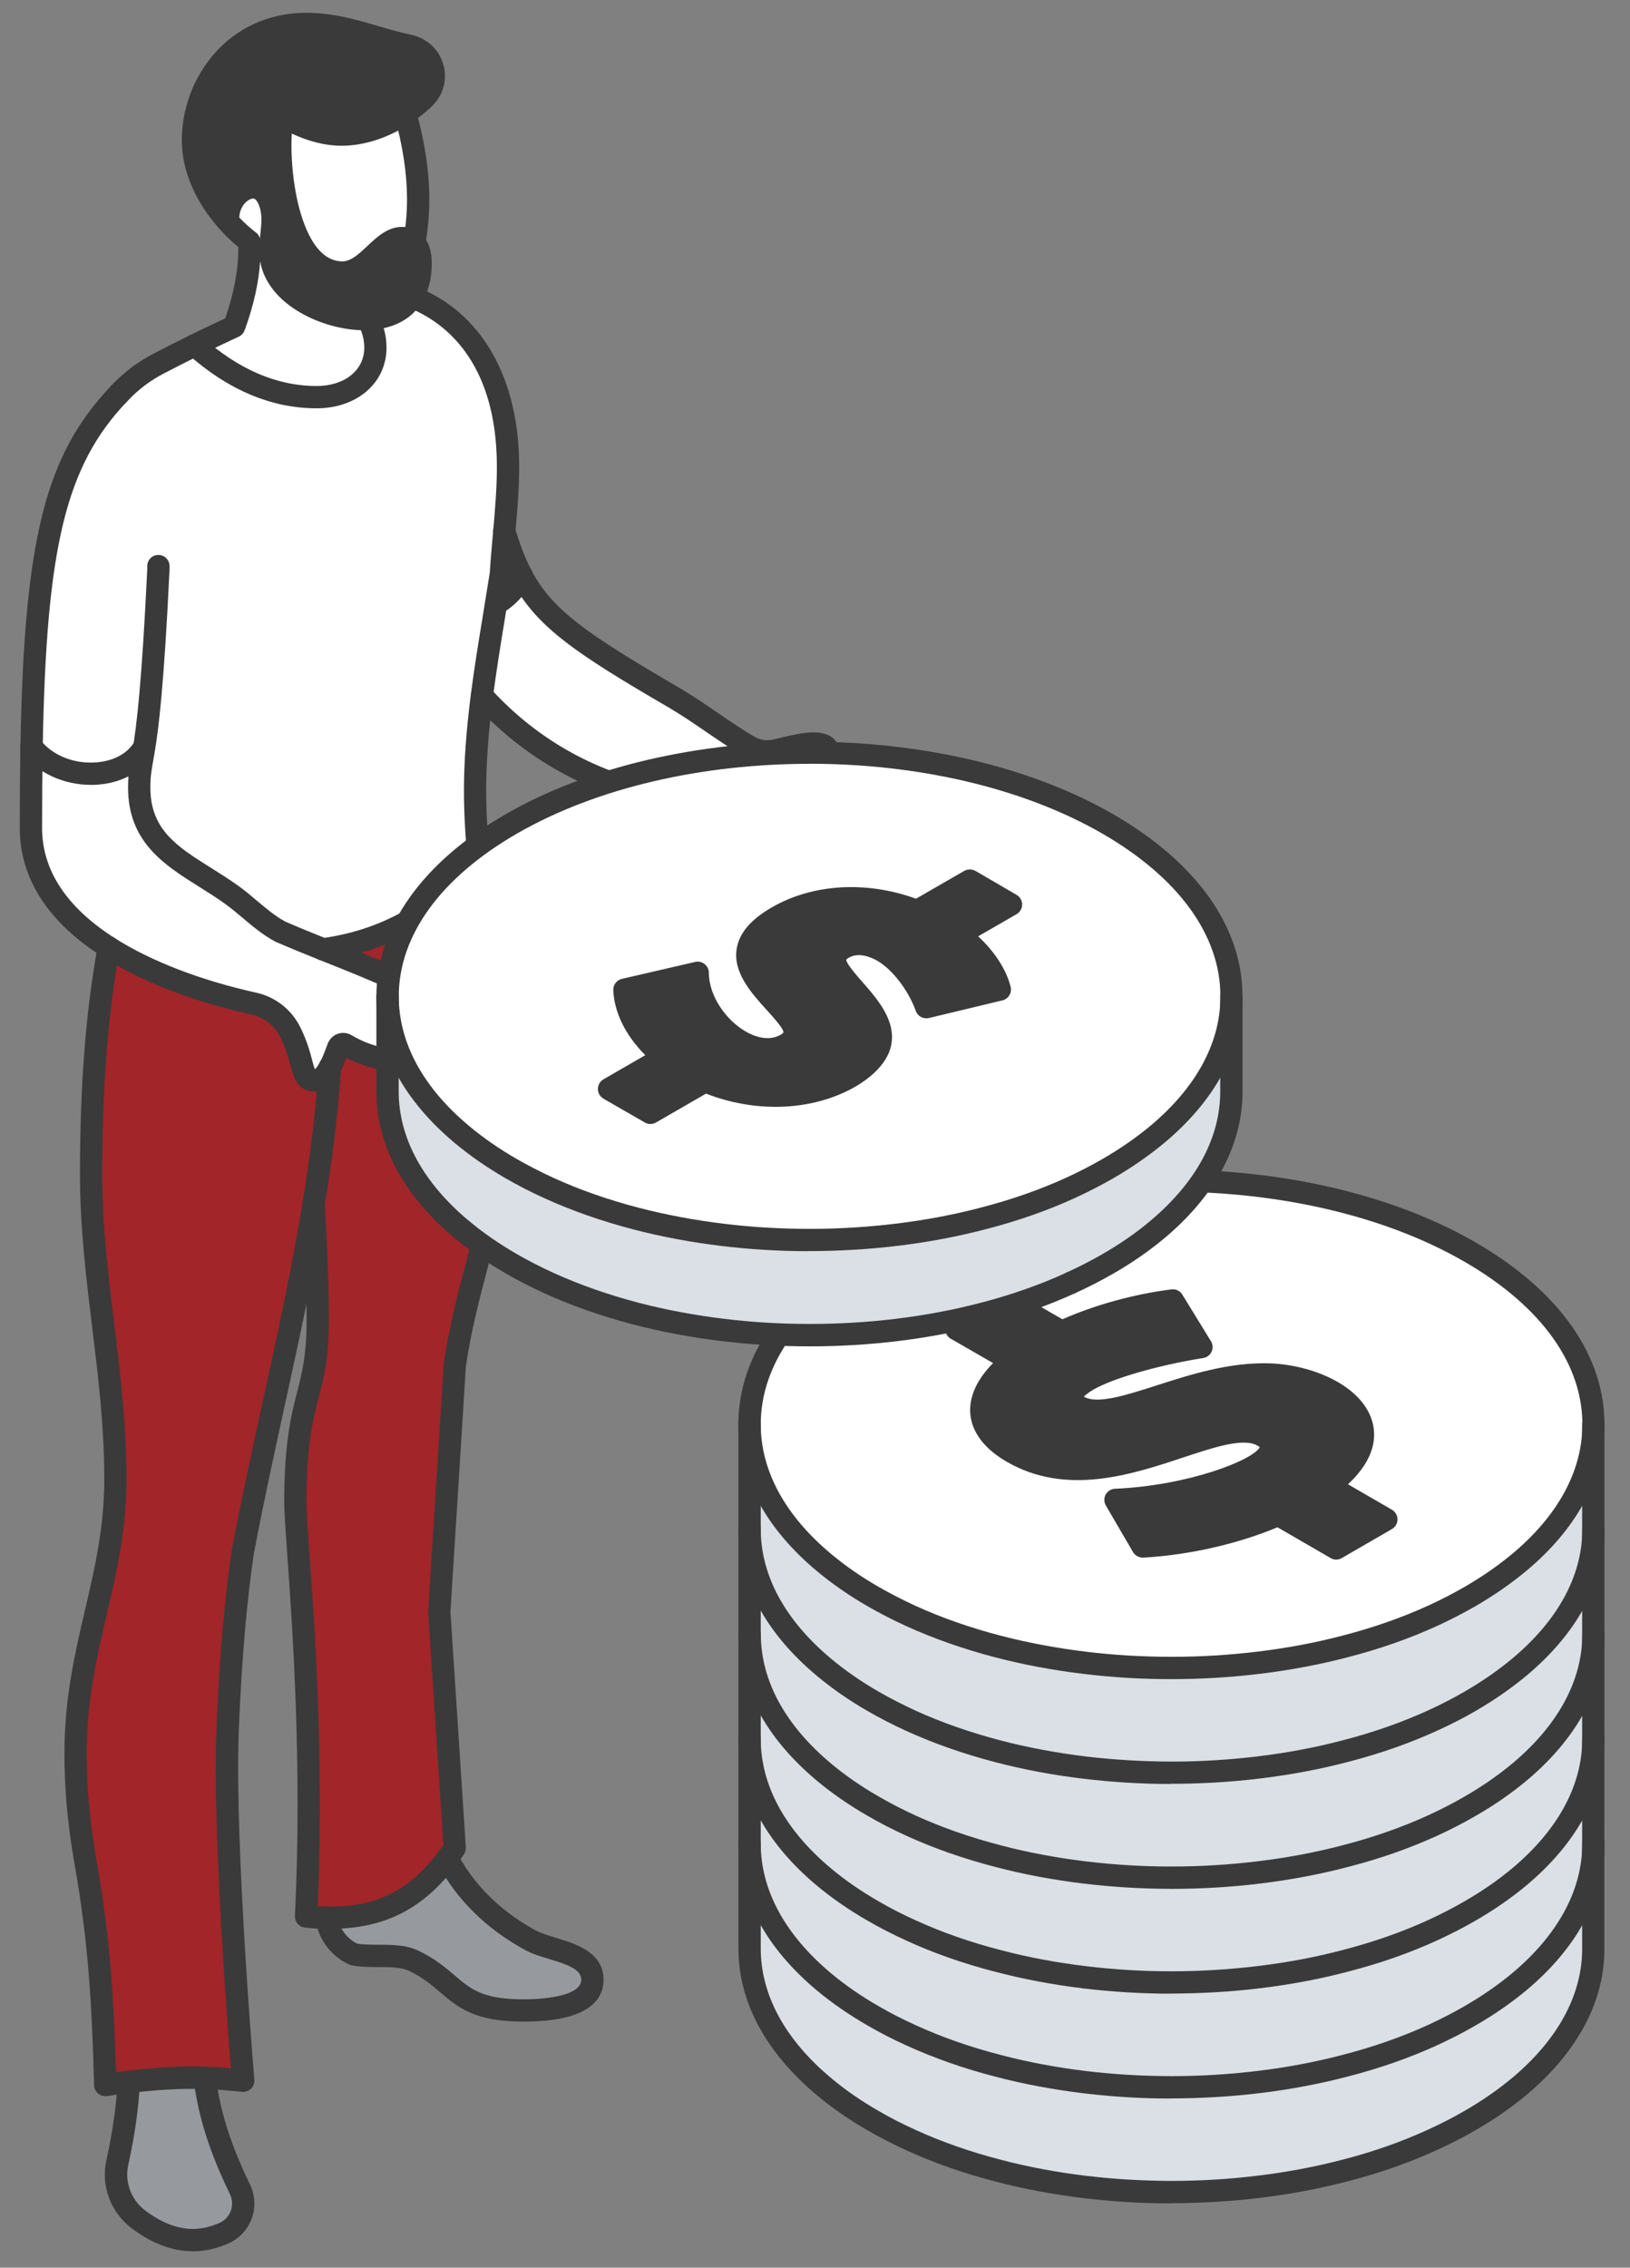 <svg xmlns="http://www.w3.org/2000/svg" id="Layer_1" viewBox="0 0 219.3 304.96"><rect x="0" y="0" width="219.3" height="304.96" fill="#808080" stroke="none"/><defs><style>.cls-1{fill:#969a9e;}.cls-2{fill:#fff;}.cls-3{fill:#3a3a3a;}.cls-4{fill:#dae0e5;}.cls-5{fill:#a12529;}</style></defs><g id="money_coin"><path class="cls-4" d="M214.38,247.93s0,14.37,0,14.51c-.12,6.35-3.44,12.69-9.93,18.14-1.95,1.63-4.18,3.19-6.69,4.63-1.6.93-3.27,1.78-5,2.57-3.65,1.68-7.58,3.05-11.69,4.11-3.77.99-7.69,1.73-11.69,2.21-3.85.47-7.77.71-11.69.71-3.92.01-7.85-.23-11.7-.69-3.99-.48-7.92-1.21-11.69-2.2-4.1-1.06-8.03-2.42-11.69-4.09-1.77-.8-3.48-1.67-5.11-2.62-2.47-1.42-4.66-2.94-6.58-4.55-6.71-5.58-10.06-12.09-10.06-18.61v-14.1c0,6.52,3.35,13.03,10.06,18.62,1.92,1.6,4.11,3.12,6.58,4.54,1.63.95,3.34,1.82,5.11,2.62,3.66,1.67,7.59,3.03,11.69,4.09,3.77.99,7.7,1.72,11.69,2.2,3.85.46,7.78.7,11.7.69,3.92,0,7.84-.24,11.69-.71,4-.48,7.92-1.22,11.69-2.21,4.11-1.06,8.04-2.43,11.69-4.1,1.73-.8,3.4-1.65,5-2.58,2.51-1.44,4.74-3,6.69-4.63,6.49-5.45,9.81-11.79,9.93-18.14,0-.14,0-.28,0-.41Z"></path><path class="cls-4" d="M214.38,233.83s0,14.37,0,14.51c-.12,6.35-3.44,12.69-9.93,18.14-1.95,1.63-4.18,3.19-6.69,4.63-1.6.93-3.27,1.78-5,2.58-3.65,1.67-7.58,3.04-11.69,4.1-3.77.99-7.69,1.73-11.69,2.21-3.85.47-7.77.71-11.69.71-3.92.01-7.85-.23-11.7-.69-3.99-.48-7.92-1.21-11.69-2.2-4.1-1.06-8.03-2.42-11.69-4.09-1.77-.8-3.48-1.67-5.11-2.62-2.47-1.42-4.66-2.94-6.58-4.54-6.71-5.59-10.06-12.1-10.06-18.62v-14.1c0,6.52,3.35,13.04,10.06,18.62,1.92,1.6,4.11,3.12,6.58,4.54,1.63.95,3.34,1.82,5.11,2.62,3.66,1.67,7.59,3.03,11.69,4.09,3.77.99,7.7,1.72,11.69,2.2,3.85.46,7.78.7,11.7.69,3.92,0,7.84-.24,11.69-.71,4-.48,7.92-1.21,11.69-2.21,4.11-1.06,8.04-2.43,11.69-4.1,1.73-.8,3.4-1.65,5-2.58,2.51-1.44,4.74-3,6.69-4.63,6.49-5.45,9.81-11.78,9.93-18.14,0-.14,0-.28,0-.41Z"></path><path class="cls-4" d="M214.38,219.73s0,14.37,0,14.51c-.12,6.36-3.44,12.69-9.93,18.14-1.95,1.63-4.18,3.19-6.69,4.63-1.6.93-3.27,1.78-5,2.58-3.65,1.67-7.58,3.04-11.69,4.1-3.77,1-7.69,1.73-11.69,2.21-3.85.47-7.77.71-11.69.71-3.92.01-7.85-.23-11.7-.69-3.99-.48-7.92-1.21-11.69-2.2-4.1-1.06-8.03-2.42-11.69-4.09-1.77-.8-3.48-1.67-5.11-2.62-2.47-1.42-4.66-2.94-6.58-4.54-6.71-5.58-10.06-12.1-10.06-18.62v-14.1c0,6.52,3.35,13.04,10.06,18.62,1.92,1.6,4.11,3.12,6.58,4.54,1.63.95,3.34,1.82,5.11,2.63,3.66,1.66,7.59,3.02,11.69,4.08,3.77.99,7.7,1.72,11.69,2.2,3.85.46,7.78.7,11.7.69,3.92,0,7.84-.24,11.69-.71,4-.48,7.92-1.21,11.69-2.21,4.11-1.06,8.04-2.43,11.69-4.1,1.73-.8,3.4-1.65,5-2.58,2.51-1.44,4.74-3,6.69-4.63,6.49-5.44,9.81-11.78,9.93-18.14,0-.14,0-.27,0-.41Z"></path><path class="cls-4" d="M214.38,205.63s0,14.37,0,14.51c-.12,6.36-3.44,12.7-9.93,18.14-1.95,1.63-4.18,3.19-6.69,4.63-1.6.93-3.27,1.78-5,2.58-3.65,1.67-7.58,3.04-11.69,4.1-3.77,1-7.69,1.73-11.69,2.21-3.85.47-7.77.71-11.69.71-3.92,0-7.85-.23-11.7-.69-3.99-.48-7.92-1.21-11.69-2.2-4.1-1.06-8.03-2.42-11.69-4.08-1.77-.81-3.48-1.68-5.11-2.63-2.47-1.42-4.66-2.94-6.58-4.54-6.71-5.58-10.06-12.1-10.06-18.62v-14.1c0,6.52,3.35,13.04,10.06,18.62,1.92,1.6,4.11,3.13,6.58,4.55,1.63.94,3.34,1.81,5.11,2.62,3.66,1.66,7.59,3.02,11.69,4.09,3.77.98,7.7,1.71,11.69,2.19,3.85.46,7.78.7,11.7.69,3.92,0,7.84-.24,11.69-.71,4-.48,7.92-1.21,11.69-2.21,4.11-1.06,8.04-2.43,11.69-4.1,1.73-.79,3.4-1.65,5-2.57,2.51-1.45,4.74-3.01,6.69-4.64,6.49-5.44,9.81-11.78,9.93-18.14,0-.14,0-.27,0-.41Z"></path><path class="cls-4" d="M214.37,191.94s0,13.96,0,14.1c-.12,6.36-3.44,12.7-9.93,18.14-1.95,1.63-4.18,3.19-6.69,4.64-1.6.92-3.27,1.78-5,2.57-3.65,1.67-7.58,3.04-11.69,4.1-3.77,1-7.69,1.73-11.69,2.21-3.85.47-7.77.71-11.69.71-3.92.01-7.85-.23-11.7-.69-3.99-.48-7.92-1.21-11.69-2.19-4.1-1.07-8.03-2.43-11.69-4.09-1.77-.81-3.48-1.68-5.11-2.62-2.47-1.42-4.66-2.95-6.58-4.55-6.71-5.58-10.06-12.1-10.06-18.62v-14.1c0,6.52,3.35,13.04,10.06,18.62,1.92,1.6,4.11,3.13,6.58,4.55,1.63.94,3.34,1.81,5.11,2.62,3.66,1.66,7.59,3.02,11.69,4.09,3.77.98,7.7,1.71,11.69,2.19,3.85.47,7.78.7,11.7.69,3.92,0,7.84-.24,11.69-.71,4-.48,7.92-1.21,11.69-2.21,4.11-1.06,8.04-2.43,11.69-4.1,1.73-.79,3.4-1.65,5-2.57,2.51-1.45,4.74-3.01,6.69-4.64,6.49-5.44,9.81-11.78,9.93-18.14h0Z"></path><path class="cls-2" d="M197.75,168.37c11.26,6.5,16.81,15.06,16.62,23.57-.12,6.36-3.44,12.7-9.93,18.14-1.95,1.63-4.18,3.19-6.69,4.64-1.6.92-3.27,1.78-5,2.57-3.65,1.67-7.58,3.04-11.69,4.1-3.77,1-7.69,1.73-11.69,2.21-3.85.47-7.77.71-11.69.71-3.92.01-7.85-.22-11.7-.69-3.99-.48-7.92-1.21-11.69-2.19-4.1-1.07-8.03-2.43-11.69-4.09-1.77-.81-3.48-1.68-5.11-2.62-2.47-1.42-4.66-2.95-6.58-4.55-6.71-5.58-10.06-12.1-10.06-18.62,0-8.39,5.54-16.78,16.62-23.18,22.18-12.8,58.11-12.8,80.28,0ZM179.79,208.24l6.76-3.91-7.77-4.49c10.58-8,.82-14.62-7.84-14.99-10.56-.45-21.18,6.98-25.84,4.29-1.85-1.07-.59-2.48,1.26-3.55,2.95-1.71,9.41-3.5,15.3-4.43-.01-.02-.02-.02-.02-.03,0,0-.01-.02-.03-.05-.01-.01-.02-.02-.02-.03,0-.01-.02-.03-.02-.03h0c-.23-.38-1.07-1.74-3.77-6.14-5.43.68-10.87,2.32-14.94,4.22l-7.42-4.28-6.73,3.89s-.02.01-.03.02c2.77,1.59,4.69,2.7,7.47,4.31-5.26,4.23-5.75,8.88.05,12.23,12.6,7.27,27.69-5.66,33.73-2.17,4.92,2.84-7.57,8.06-19.86,8.6l3.66,6.27c6.2-.35,12.8-1.88,18.24-4.26l7.82,4.53Z"></path><path class="cls-3" d="M186.55,204.33l-6.76,3.91-7.82-4.53c-5.44,2.38-12.04,3.91-18.24,4.26l-3.66-6.27c12.29-.54,24.78-5.76,19.86-8.6-6.04-3.49-21.13,9.44-33.73,2.17-5.8-3.35-5.31-8-.05-12.23-2.78-1.61-4.7-2.72-7.47-4.31.01-.01.02-.02.03-.02l6.73-3.89,7.42,4.28c4.07-1.9,9.51-3.54,14.94-4.22,2.7,4.4,3.54,5.76,3.77,6.13h0s.01.03.02.04c0,.01.01.02.02.03.02.03.03.05.03.05,0,.01.01.01.02.03-5.89.93-12.35,2.72-15.3,4.43-1.85,1.07-3.11,2.48-1.26,3.55,4.66,2.69,15.28-4.74,25.84-4.29,8.66.37,18.42,6.99,7.84,14.99l7.77,4.49Z"></path><path class="cls-3" d="M157.41,225.81c-3.9,0-7.8-.24-11.62-.7-4.1-.49-8.1-1.24-11.89-2.23-4.26-1.11-8.27-2.52-11.93-4.18-1.87-.85-3.63-1.76-5.24-2.69-2.47-1.42-4.75-3-6.79-4.7-6.93-5.77-10.6-12.6-10.6-19.77,0-9.32,6.17-18.01,17.37-24.48,22.55-13.02,59.24-13.02,81.78,0,11.4,6.58,17.56,15.42,17.37,24.9-.14,6.98-3.76,13.64-10.47,19.26-2.06,1.72-4.38,3.33-6.9,4.79-1.65.95-3.37,1.83-5.13,2.64-3.69,1.69-7.71,3.1-11.94,4.19-3.75.99-7.75,1.75-11.88,2.25-4,.49-8.08.73-12.13.72ZM157.61,160.27c-14.27,0-28.53,3.13-39.39,9.4-10.23,5.91-15.87,13.68-15.87,21.88,0,6.25,3.29,12.29,9.52,17.47,1.91,1.59,4.05,3.07,6.37,4.4,1.53.88,3.21,1.74,4.99,2.56,3.5,1.59,7.35,2.94,11.45,4,3.65.95,7.52,1.67,11.49,2.15,3.78.46,7.64.68,11.52.68,3.85,0,7.72-.24,11.51-.7,4-.48,7.86-1.21,11.49-2.17,4.07-1.05,7.92-2.4,11.45-4.01,1.67-.76,3.31-1.61,4.88-2.51,2.37-1.37,4.55-2.88,6.48-4.49,6.02-5.04,9.27-10.93,9.39-17.02.17-8.34-5.46-16.23-15.87-22.24-10.86-6.27-25.12-9.4-39.39-9.4ZM214.37,191.94h0Z"></path><path class="cls-3" d="M157.45,239.91c-3.83,0-7.75-.24-11.65-.7-4.1-.49-8.1-1.24-11.89-2.23-4.26-1.11-8.27-2.52-11.93-4.18-1.87-.86-3.63-1.76-5.24-2.69-2.47-1.42-4.75-3-6.79-4.7-6.93-5.77-10.6-12.6-10.6-19.77,0-.83.67-1.5,1.5-1.5s1.5.67,1.5,1.5c0,6.25,3.29,12.29,9.52,17.47,1.91,1.59,4.05,3.07,6.37,4.4,1.53.88,3.21,1.74,4.99,2.56,3.5,1.59,7.35,2.93,11.44,4,3.66.95,7.53,1.67,11.49,2.15,3.85.46,7.74.67,11.52.68,3.84,0,7.71-.24,11.51-.7,4.01-.48,7.87-1.21,11.49-2.17,4.07-1.05,7.92-2.4,11.45-4.01,1.68-.77,3.32-1.61,4.88-2.51,2.37-1.37,4.55-2.88,6.48-4.49,6.03-5.05,9.28-10.94,9.39-17.02.01-.18,0-.28,0-.38,0-.83.67-1.5,1.5-1.5s1.5.67,1.5,1.5c0,.17,0,.34-.01.51-.13,6.9-3.75,13.56-10.46,19.18-2.06,1.72-4.38,3.33-6.9,4.79-1.64.95-3.37,1.83-5.13,2.63-3.69,1.69-7.7,3.1-11.94,4.19-3.74.99-7.74,1.75-11.89,2.25-4,.49-8.08.72-12.1.72Z"></path><path class="cls-3" d="M157.45,254.01c-3.84,0-7.75-.24-11.64-.7-4.13-.5-8.13-1.25-11.89-2.24-4.24-1.1-8.26-2.5-11.93-4.17-1.92-.88-3.63-1.76-5.25-2.7-2.49-1.43-4.77-3.01-6.78-4.68-6.93-5.77-10.6-12.6-10.6-19.77,0-.83.67-1.5,1.5-1.5s1.5.67,1.5,1.5c0,6.25,3.29,12.29,9.52,17.47,1.88,1.57,4.02,3.05,6.37,4.39,1.53.89,3.16,1.73,4.99,2.57,3.51,1.59,7.36,2.94,11.44,3.99,3.63.96,7.5,1.68,11.49,2.16,3.77.45,7.57.68,11.29.68h.23c3.84,0,7.71-.24,11.51-.7,4-.48,7.86-1.21,11.49-2.17,4.07-1.05,7.92-2.4,11.45-4.01,1.8-.83,3.39-1.65,4.87-2.51,2.37-1.36,4.55-2.87,6.48-4.48,6.03-5.05,9.28-10.94,9.39-17.02.01-.18,0-.28,0-.38,0-.83.67-1.5,1.5-1.5s1.5.67,1.5,1.5c0,.18,0,.34-.01.51-.13,6.9-3.75,13.56-10.46,19.19-2.07,1.73-4.39,3.34-6.91,4.78-1.55.9-3.23,1.77-5.12,2.64-3.7,1.69-7.71,3.1-11.95,4.19-3.75.99-7.75,1.75-11.88,2.25-4,.49-8.03.72-12.1.72Z"></path><path class="cls-3" d="M157.45,268.11c-3.83,0-7.75-.24-11.65-.7-4.12-.5-8.12-1.25-11.89-2.24-4.25-1.1-8.27-2.5-11.93-4.18-1.86-.84-3.62-1.75-5.24-2.69-2.49-1.43-4.78-3.01-6.79-4.68-6.93-5.77-10.6-12.6-10.6-19.77,0-.83.67-1.5,1.5-1.5s1.5.67,1.5,1.5c0,6.25,3.29,12.29,9.52,17.47,1.88,1.57,4.02,3.04,6.37,4.39,1.54.9,3.21,1.75,4.98,2.55,3.51,1.6,7.36,2.95,11.45,4,3.64.96,7.51,1.68,11.49,2.16,3.85.46,7.74.69,11.52.68,3.84,0,7.71-.24,11.51-.7,4.01-.48,7.87-1.21,11.49-2.17,4.07-1.05,7.92-2.4,11.45-4.01,1.81-.84,3.4-1.66,4.87-2.51,2.37-1.36,4.54-2.86,6.48-4.48,6.03-5.06,9.28-10.95,9.39-17.02.01-.18,0-.29,0-.38,0-.83.67-1.5,1.5-1.5s1.5.67,1.5,1.5c0,.16,0,.34-.01.51-.13,6.89-3.75,13.54-10.46,19.18-2.08,1.74-4.4,3.34-6.91,4.78-1.54.9-3.22,1.76-5.12,2.64-3.69,1.69-7.71,3.1-11.95,4.19-3.74.99-7.74,1.75-11.89,2.25-4,.49-8.08.71-12.1.72Z"></path><path class="cls-3" d="M157.45,282.21c-3.84.01-7.76-.24-11.65-.7-4.12-.5-8.12-1.25-11.89-2.24-4.26-1.1-8.27-2.51-11.93-4.18-1.86-.84-3.62-1.75-5.24-2.69-2.49-1.43-4.77-3.01-6.79-4.68-6.93-5.78-10.6-12.61-10.6-19.77,0-.83.67-1.5,1.5-1.5s1.5.67,1.5,1.5c0,6.24,3.29,12.28,9.52,17.47,1.88,1.57,4.02,3.04,6.37,4.39,1.54.9,3.21,1.75,4.98,2.55,3.5,1.6,7.35,2.95,11.45,4,3.64.96,7.51,1.68,11.49,2.16,3.85.46,7.71.68,11.52.68,3.84,0,7.71-.24,11.51-.7,3.94-.47,7.81-1.2,11.49-2.17,4.07-1.05,7.92-2.4,11.45-4.01,1.81-.84,3.4-1.66,4.87-2.51,2.37-1.36,4.55-2.87,6.48-4.48,6.03-5.06,9.28-10.95,9.39-17.02.01-.18,0-.29,0-.38,0-.83.67-1.5,1.5-1.5s1.5.67,1.5,1.5c0,.16,0,.34-.01.51-.13,6.88-3.75,13.55-10.46,19.18-2.07,1.73-4.4,3.34-6.91,4.78-1.54.9-3.22,1.76-5.12,2.64-3.7,1.69-7.71,3.1-11.95,4.19-3.81,1-7.81,1.76-11.88,2.25-4,.49-8.08.71-12.1.72Z"></path><path class="cls-3" d="M157.42,296.31c-3.82,0-7.73-.24-11.62-.7-4.13-.5-8.13-1.25-11.89-2.24-4.25-1.1-8.27-2.5-11.93-4.18-1.86-.84-3.62-1.75-5.24-2.69-2.5-1.44-4.79-3.02-6.79-4.7-6.93-5.76-10.6-12.6-10.6-19.76v-70.5c0-.83.67-1.5,1.5-1.5s1.5.67,1.5,1.5v70.5c0,6.24,3.29,12.28,9.52,17.46,1.87,1.57,4.01,3.05,6.37,4.4,1.54.9,3.21,1.75,4.98,2.55,3.51,1.6,7.36,2.95,11.45,4,3.64.96,7.5,1.68,11.49,2.16,3.86.46,7.7.67,11.52.68,3.85,0,7.72-.24,11.51-.7,3.93-.47,7.8-1.2,11.49-2.17,4.08-1.05,7.93-2.41,11.44-4.02,1.77-.81,3.37-1.63,4.87-2.5,2.37-1.36,4.55-2.87,6.48-4.48,6.03-5.06,9.28-10.95,9.39-17.02.01-.18,0-.29,0-.38v-70.5c0-.83.67-1.5,1.5-1.5s1.5.67,1.5,1.5c0,0,0,70.84-.01,71.01-.13,6.89-3.75,13.55-10.46,19.18-2.07,1.73-4.4,3.34-6.91,4.78-1.59.92-3.26,1.78-5.12,2.63-3.67,1.69-7.69,3.1-11.94,4.2-3.82,1-7.82,1.76-11.88,2.25-4,.49-8.1.71-12.12.72Z"></path><path class="cls-3" d="M179.79,209.74c-.26,0-.52-.07-.75-.2l-7.17-4.15c-5.41,2.26-11.95,3.74-18.05,4.08-.55.02-1.09-.25-1.38-.74l-3.66-6.27c-.26-.45-.27-1.01-.02-1.47.25-.46.73-.76,1.25-.78,10.02-.44,18.63-3.9,19.48-5.59-.06-.05-.15-.12-.31-.21-1.89-1.09-5.8.21-9.95,1.58-7.02,2.33-15.76,5.22-23.78.59-3.81-2.2-4.77-4.74-4.91-6.48-.17-2.26.88-4.58,3.07-6.79l-5.68-3.27c-.41-.23-.68-.64-.74-1.1-.06-.46.1-.93.43-1.26.1-.1.23-.2.36-.27.02-.01.04-.02.06-.03l6.65-3.85c.46-.27,1.04-.27,1.5,0l6.75,3.89c4.38-1.94,9.68-3.4,14.67-4.02.59-.08,1.16.2,1.46.7,2.7,4.39,3.83,6.24,3.84,6.25.03.05.07.11.09.16.2.43.19.92-.03,1.34-.22.42-.63.71-1.09.78-5.94.94-12.15,2.72-14.78,4.25-.69.4-1.08.73-1.28.95h.01c1.8,1.05,5.68-.2,9.79-1.52,4.65-1.5,9.94-3.17,15.36-2.96,5.64.24,12.13,2.95,13.6,7.67.64,2.05.51,5.11-3.22,8.59l5.91,3.42c.46.27.75.76.75,1.3s-.29,1.03-.75,1.3l-6.76,3.91c-.23.13-.49.2-.75.2ZM171.97,202.21c.26,0,.52.07.75.2l7.07,4.09,3.76-2.18-5.52-3.19c-.43-.25-.71-.7-.75-1.21-.03-.5.19-.99.59-1.29,2.2-1.66,4.66-4.18,3.86-6.73-.89-2.85-5.76-5.35-10.86-5.56-4.9-.22-9.9,1.4-14.32,2.82-4.97,1.6-9.26,2.98-12.21,1.27-1.37-.79-1.66-1.8-1.66-2.5,0-1.3.98-2.53,2.92-3.65,3.01-1.74,8.66-3.3,13.61-4.23l-2.19-3.56c-4.69.68-9.57,2.11-13.54,3.96-.45.21-.96.18-1.38-.06l-6.67-3.85-3.76,2.17,5.22,3.02c.43.25.71.69.74,1.18.04.49-.17.97-.56,1.28-2.42,1.95-3.68,3.95-3.55,5.65.14,1.85,1.94,3.26,3.41,4.11,6.86,3.96,14.55,1.41,21.34-.84,5.01-1.66,9.34-3.09,12.39-1.33,2.06,1.19,1.92,2.78,1.77,3.41-.98,3.99-11.51,7.02-19.87,7.82l1.98,3.39c5.77-.43,11.84-1.9,16.81-4.08.19-.08.4-.13.6-.13ZM128.71,178.55l.04.06-.04-.08h0Z"></path></g><path class="cls-5" d="M44.27,143.69c.03-.06.07-.12.11-.19-.41,6.18-1.19,12.3-2.18,18.37-2.56,15.68-6.57,31.12-9.54,46.84,0,.02-1.48,9.01-2.05,24.26-.57,15.26,2.1,46.85,2.1,46.85-1.87-.2-3.58-.33-5.2-.38-3.54-.11-6.68.12-10.2.54-1.01.12-2.06.26-3.16.41-.31-11.79-.87-19.78-2.62-29.81-.76-4.31-1.37-9.14-1.37-14.8,0-14.25,5.36-23.42,5.36-36.88,0-14.27-3.27-26.95-3.27-40.94s1.08-23.4,2.38-30.54c5.86,3.74,13.25,6.15,19.49,7.53,2.14.47,3.96,1.89,4.93,3.85,2.07,4.18,1.28,6.49,3.31,6.49.78,0,1.42-.69,1.91-1.6Z"></path><path class="cls-2" d="M122.24,107.16c.37.58.35,1.32-.04,1.88-2.86,4.06-7.9,6.08-11.72,6.08-5.75,0-10.52-3.92-17.2-6.69-1.17-.49-2.37-.89-3.63-1.13-10.88-2.06-18.91-7.28-24.79-13.73h-.01c.54-4.16,1.24-8.3,1.91-12.39,1.51-.89,2.74-2.16,3.42-3.8,2.99,5.71,7.92,9.09,20.5,16.42,3.35,1.96,6.6,4.5,10.02,6.53,1.1.65,2.4.85,3.64.57,1.88-.44,3.68-.93,5.1-.93.93,0,1.98.2,1.98,1.12,0,1.06-1.25,2.63-1.25,3.79,0,1.67,3.77,2.05,5.45,2.05,1.55,0,3.22-.21,4.89-.52.68-.13,1.36.17,1.73.75Z"></path><path class="cls-1" d="M71.42,260.95c2.66,1.43,8.28,1.62,8.28,5.3s-5.72,4.12-9.28,4.12c-9.12,0-8.83-3.77-14.63-6.63-2.38-1.17-5.65-.41-8.21-.92-1.06-.49-1.98-1.27-2.64-2.26-.54-.81-.88-1.72-1.02-2.66,6.72.15,11.91-2.01,16.29-7.96h.01c2.53,4.86,6.64,8.55,11.2,11.01Z"></path><path class="cls-2" d="M67.86,71.47c.7,2.29,1.42,4.21,2.32,5.91-.68,1.64-1.91,2.91-3.42,3.8.22-1.35.43-2.69.64-4.03.12-1.92.29-3.81.46-5.68Z"></path><path class="cls-2" d="M19.31,100.84l-.13-.02c-3.05,4.5-11.38,4.23-14.94-.42h0c.47-26.76,3.03-38.23,11.69-47.38.05-.06.11-.11.16-.17,1.52-1.61,3.31-2.97,5.32-4,1.58-.82,3.17-1.62,4.78-2.42,5.66,5.06,11.32,6.98,16.41,6.98s7.91-2.93,7.91-6.65c0-1.45-.39-2.72-1.02-3.87h0c2.65-.11,4.72-1.07,5.92-2.94,7.16,2.78,12.95,9.97,12.95,22.85,0,2.84-.25,5.73-.5,8.67-.17,1.87-.34,3.76-.46,5.68-.21,1.34-.42,2.68-.64,4.03-.67,4.09-1.37,8.23-1.91,12.39-.54,4.26-.92,8.54-.92,12.82,0,3.15.2,6.3.53,9.46-5.24,6.26-11.9,10.58-21,11.82-1.94-.78-3.88-1.56-5.78-2.39-2.33-1.24-4.32-3.32-6.46-4.88-5.75-4.17-12.53-6.28-12.53-14.49,0-1.97.25-2.85.62-5.07Z"></path><path class="cls-5" d="M64.46,115.85c1.05,10.56,3.35,21.15,3.35,31.73,0,14.25-4.79,23.41-6.61,35.98,0,.02-1.11,17.72-2.09,33.18l2.08,31.81c-.32.48-.65.95-.98,1.39-4.45,5.9-9.57,8.11-16.29,7.96-.88-.02-1.8-.08-2.74-.18,1.32-26.83-1.44-50.84-1.44-55.56,0-14.77,3.01-13.98,3.01-24.7,0-5.19-.26-10.39-.55-15.59.99-6.07,1.77-12.19,2.18-18.37.45-.86.81-1.87,1.11-2.63.08-.2.24-.36.44-.43s.43-.05.61.06c2.39,1.43,5.03,2.13,7.62,2.13,3.47,0,6.78-1.22,9.44-3.89.48-.48.6-1.2.31-1.81s-.92-.98-1.6-.91c-.2.02-.42.03-.63.03-4.04,0-6.95-3.66-10.5-5.22-2.5-1.09-5.11-2.12-7.72-3.16,9.1-1.24,15.76-5.56,21-11.82Z"></path><path class="cls-2" d="M63.91,136.93c.29.61.17,1.33-.31,1.81-2.66,2.67-5.97,3.89-9.44,3.89-2.59,0-5.23-.7-7.62-2.13-.18-.11-.41-.13-.61-.06s-.36.23-.44.43c-.3.76-.64,1.78-1.11,2.63-.04.07-.08.13-.11.19-.49.91-1.13,1.6-1.91,1.6-2.03,0-1.24-2.31-3.31-6.49-.97-1.96-2.79-3.38-4.93-3.85-6.24-1.38-13.63-3.79-19.49-7.53-6.03-3.84-10.47-9.09-10.47-16.11,0-3.9.03-7.53.08-10.91,3.56,4.65,11.89,4.92,14.94.42l.13.02c-.37,2.22-.62,3.1-.62,5.07,0,8.21,6.78,10.32,12.53,14.49,2.14,1.56,4.13,3.64,6.46,4.88,1.9.83,3.84,1.61,5.78,2.39,2.61,1.04,5.22,2.07,7.72,3.16,3.55,1.56,6.46,5.22,10.5,5.22.21,0,.43,0,.63-.03.68-.07,1.31.3,1.6.91Z"></path><path class="cls-3" d="M57.87,8.3c.86,1.68.49,3.66-.83,4.91-.82.78-1.66,1.45-2.52,2.02-3.02,2.04-6.12,2.86-8.55,2.86-2.88,0-5.49-1.09-7.99-2.44-.21,1.3-.29,2.64-.29,3.89,0,2.24.24,5,.82,7.65l-2.08.48c-.35-1.32-1.11-2.47-2.36-2.47-1.47,0-3.39,1.57-3.39,4.24,0,.13,0,.27.01.4-2.72-2.99-4.75-6.87-4.75-10.98,0-7.6,5.56-15.65,15.26-15.65,5.04,0,9.16,1.95,13.74,2.91,1.25.27,2.35,1.04,2.93,2.18Z"></path><path class="cls-3" d="M55.72,32.64c.6.62.85,1.61.85,2.72,0,1.9-.41,3.42-1.16,4.59-1.2,1.87-3.27,2.83-5.92,2.93-.18.02-.36.02-.54.02-5.4,0-12.58-3.56-12.58-9.18,0-1.39.29-2.84.29-4.24,0-.58-.07-1.21-.23-1.81l2.08-.48c1.08,4.93,3.36,9.45,7.53,9.45,3.39,0,5.2-4.64,8.05-4.64.72,0,1.25.25,1.63.64Z"></path><path class="cls-2" d="M56.25,26.81c0,1.93-.17,3.87-.52,5.82h-.01c-.37-.39-.91-.63-1.63-.63-2.85,0-4.66,4.64-8.05,4.64-4.17,0-6.45-4.52-7.53-9.45-.58-2.65-.82-5.41-.82-7.65,0-1.25.08-2.59.29-3.89,2.5,1.35,5.11,2.44,7.99,2.44,2.43,0,5.53-.82,8.55-2.86,1.07,3.87,1.73,7.72,1.73,11.58Z"></path><path class="cls-2" d="M49.49,42.89c.63,1.15,1.02,2.42,1.02,3.87,0,3.72-3.06,6.65-7.91,6.65-5.09,0-10.75-1.92-16.41-6.98,1.75-.86,3.51-1.7,5.3-2.53.02-.06.05-.12.07-.18,1.19-3.33,1.99-6.82,1.99-10.34,0-.31-.01-.61-.02-.91-.99-.77-1.96-1.65-2.84-2.63-.01-.13-.01-.27-.01-.4,0-2.67,1.92-4.24,3.39-4.24,1.25,0,2.01,1.15,2.36,2.47.16.6.23,1.23.23,1.81,0,1.4-.29,2.85-.29,4.24,0,5.62,7.18,9.18,12.58,9.18.18,0,.36,0,.54-.02h0Z"></path><path class="cls-1" d="M32.27,294.43c.52,1.08.58,2.31.16,3.42-.41,1.11-1.27,2.01-2.36,2.48-1.33.58-2.72.92-4.14.92-2.63,0-5.14-1.13-7.37-2.83-2.33-1.78-3.42-4.75-2.78-7.61.79-3.59,1.36-7.21,1.53-10.83,3.52-.42,6.66-.65,10.2-.54.7,5.52,2.42,10.12,4.76,14.99Z"></path><path class="cls-3" d="M42.37,146.79c-2.36,0-2.86-1.91-3.27-3.45-.27-1.03-.61-2.3-1.39-3.87-.76-1.54-2.22-2.68-3.91-3.05-5.48-1.21-13.4-3.54-19.98-7.73-7.41-4.72-11.16-10.57-11.16-17.37,0-3.64.03-7.32.08-10.93.01-.83.66-1.48,1.52-1.48.83.01,1.49.69,1.48,1.52-.05,3.6-.08,7.27-.08,10.89,0,5.71,3.29,10.71,9.78,14.84,4.84,3.09,11.59,5.69,19.01,7.33,2.6.57,4.77,2.27,5.95,4.65.91,1.84,1.31,3.34,1.6,4.44.12.44.25.97.37,1.21.03-.03.27-.21.59-.8l.09-.15c.35-.64.62-1.36.86-2l.19-.51c.24-.61.73-1.09,1.34-1.3.62-.22,1.3-.15,1.87.19,2.11,1.26,4.48,1.92,6.86,1.92,3.24,0,6.13-1.19,8.38-3.45.04-.04.03-.08.02-.11-.01-.03-.06-.06-.09-.06-.25.02-.52.04-.78.04-3.04,0-5.38-1.64-7.65-3.23-1.18-.83-2.29-1.61-3.45-2.12-2.1-.92-4.35-1.81-6.51-2.68l-1.16-.46c-1.86-.75-3.85-1.55-5.82-2.41-.04-.02-.07-.03-.1-.05-1.62-.86-3.04-2.05-4.41-3.21-.76-.64-1.49-1.25-2.23-1.79-1.15-.83-2.37-1.6-3.55-2.34-4.72-2.96-9.59-6.02-9.59-13.36,0-1.7.17-2.66.43-4.12.06-.36.13-.75.21-1.2.48-2.83,1.19-8.39,1.94-23.97,0-.17,0-.33,0-.49,0-.83.67-1.5,1.5-1.5s1.5.67,1.5,1.5c0,.21,0,.42-.01.64-.75,15.74-1.49,21.42-1.98,24.32-.08.46-.15.86-.21,1.23-.25,1.39-.38,2.16-.38,3.59,0,5.68,3.61,7.95,8.19,10.82,1.22.77,2.49,1.56,3.72,2.45.83.6,1.62,1.27,2.39,1.92,1.3,1.09,2.52,2.12,3.84,2.83,1.92.84,3.86,1.62,5.68,2.35l1.16.46c2.19.87,4.45,1.78,6.61,2.72,1.43.63,2.72,1.53,3.97,2.41,1.97,1.38,3.83,2.69,5.93,2.69.16,0,.33,0,.48-.02,1.29-.12,2.54.58,3.1,1.76.56,1.18.32,2.59-.6,3.51-2.82,2.83-6.45,4.33-10.5,4.33-2.62,0-5.22-.65-7.59-1.89-.24.62-.52,1.34-.88,1.98l-.09.15c-1.07,2-2.36,2.42-3.25,2.42ZM42.43,143.89h0ZM42.26,143.79h0Z"></path><path class="cls-3" d="M4.25,101.89h-.03c-.83-.01-1.49-.7-1.47-1.53.49-27.79,3.32-39.09,12.1-48.37.57-.6,1.52-.63,2.12-.06.6.57.63,1.52.06,2.12-8.17,8.63-10.81,19.47-11.28,46.37-.01.82-.68,1.47-1.5,1.47Z"></path><path class="cls-3" d="M70.42,271.87c-6.56,0-8.81-1.91-11.18-3.93-1.13-.96-2.3-1.96-4.11-2.85-1.12-.55-2.65-.56-4.27-.56-1.19,0-2.41,0-3.57-.24-.12-.02-.23-.06-.34-.11-1.32-.61-2.45-1.58-3.26-2.79-.66-.99-1.08-2.09-1.26-3.27-.12-.82.44-1.58,1.26-1.7.82-.13,1.58.44,1.7,1.26.11.74.38,1.43.79,2.05.47.7,1.11,1.27,1.86,1.65.83.14,1.8.14,2.82.15,1.89,0,3.84,0,5.59.87,2.15,1.06,3.52,2.23,4.73,3.26,2.19,1.87,3.78,3.21,9.24,3.21,3.76,0,7.78-.69,7.78-2.62,0-1.39-1.72-2.02-4.35-2.81-1.15-.35-2.24-.68-3.14-1.17-5.24-2.83-9.33-6.85-11.82-11.63-.38-.74-.1-1.64.64-2.02.73-.38,1.64-.1,2.02.64,2.8,5.37,7.3,8.6,10.58,10.37.64.34,1.59.63,2.59.94,2.73.83,6.48,1.96,6.48,5.68,0,2.56-1.87,5.62-10.78,5.62Z"></path><path class="cls-3" d="M25.93,302.75c-2.76,0-5.55-1.06-8.28-3.14-2.79-2.13-4.1-5.72-3.33-9.13.85-3.88,1.34-7.34,1.5-10.57.04-.83.71-1.46,1.57-1.43.83.04,1.47.74,1.43,1.57-.16,3.4-.67,7.03-1.56,11.08-.51,2.28.36,4.67,2.23,6.1,2.19,1.67,4.37,2.52,6.46,2.52,1.14,0,2.33-.27,3.54-.79.72-.31,1.29-.9,1.55-1.62.28-.74.24-1.53-.1-2.25-1.97-4.11-4.1-9.15-4.9-15.45-.1-.82.48-1.57,1.3-1.68.82-.1,1.57.48,1.68,1.3.75,5.87,2.75,10.64,4.62,14.53.7,1.44.77,3.12.21,4.6-.55,1.48-1.7,2.7-3.17,3.33-1.58.69-3.18,1.04-4.73,1.04Z"></path><path class="cls-3" d="M14.16,281.89c-.35,0-.7-.12-.97-.36-.32-.28-.52-.68-.53-1.1-.3-11.23-.8-19.27-2.6-29.59-.6-3.38-1.39-8.63-1.39-15.06,0-7.4,1.41-13.46,2.78-19.32,1.33-5.71,2.58-11.1,2.58-17.56,0-7.08-.83-13.9-1.64-20.49-.8-6.59-1.63-13.4-1.63-20.45,0-12.01.76-21.8,2.4-30.81.15-.82.93-1.35,1.74-1.21.82.15,1.36.93,1.21,1.74-1.01,5.56-2.36,14.74-2.36,30.27,0,6.87.82,13.59,1.61,20.08.82,6.68,1.66,13.59,1.66,20.86,0,6.81-1.35,12.62-2.66,18.24-1.33,5.7-2.7,11.59-2.7,18.64,0,6.19.77,11.26,1.35,14.54,1.74,9.99,2.29,17.85,2.6,28.36.52-.07,1.03-.13,1.53-.19,4.08-.49,7.2-.65,10.42-.55,1.09.03,2.25.1,3.51.21-.55-6.92-2.45-32.16-1.96-45.24.52-14.01,1.83-22.77,2.06-24.39,0-.03,0-.06.02-.09,1.26-6.67,2.73-13.38,4.15-19.87,1.93-8.81,3.92-17.92,5.39-26.93,1.08-6.63,1.79-12.59,2.16-18.23.05-.83.77-1.45,1.6-1.4.83.06,1.45.77,1.4,1.6-.38,5.73-1.1,11.79-2.2,18.51-1.48,9.09-3.48,18.24-5.42,27.09-1.41,6.46-2.87,13.15-4.12,19.77v.02c-.25,1.59-1.51,10.19-2.03,24.04-.56,15,2.07,46.35,2.1,46.67.04.45-.13.89-.45,1.2s-.77.47-1.21.42c-1.9-.2-3.57-.33-5.09-.37-3.07-.09-6.06.06-9.98.53-1,.12-2.04.26-3.13.41-.07,0-.13.01-.2.01Z"></path><path class="cls-3" d="M43.46,129.17c-.74,0-1.38-.54-1.48-1.3-.11-.82.46-1.58,1.28-1.69,8.04-1.1,14.6-4.79,20.05-11.3.53-.63,1.48-.72,2.11-.19.63.53.72,1.48.19,2.11-5.95,7.1-13.12,11.14-21.94,12.34-.07,0-.14.01-.2.01Z"></path><path class="cls-3" d="M42.6,54.91c-6.09,0-11.95-2.48-17.41-7.36-.62-.55-.67-1.5-.12-2.12.55-.62,1.5-.67,2.12-.12,4.9,4.38,10.08,6.6,15.41,6.6,3.77,0,6.41-2.12,6.41-5.15,0-1.09-.27-2.12-.84-3.15-.4-.73-.13-1.64.59-2.04.73-.4,1.64-.13,2.04.6.81,1.48,1.2,2.98,1.2,4.59,0,4.72-3.96,8.15-9.41,8.15Z"></path><path class="cls-3" d="M44.56,259.41c-.22,0-.45,0-.67,0-.93-.02-1.9-.09-2.87-.19-.79-.08-1.38-.77-1.34-1.56.99-20.19-.33-38.75-1.04-48.72-.23-3.23-.4-5.56-.4-6.77,0-8.16.92-11.77,1.73-14.95.69-2.69,1.28-5.01,1.28-9.75,0-5.25-.27-10.54-.55-15.51-.05-.83.59-1.54,1.41-1.58.88-.04,1.54.59,1.58,1.41.28,5.01.55,10.35.55,15.67s-.67,7.73-1.37,10.49c-.81,3.16-1.64,6.42-1.64,14.21,0,1.1.16,3.39.39,6.55.7,9.79,1.99,27.83,1.12,47.63.41.03.81.04,1.21.05,6.54.14,11.05-2.05,15.06-7.36.22-.29.43-.59.65-.9l-2.05-31.3c0-.06,0-.13,0-.19.96-15.09,2.1-33.26,2.1-33.3.72-4.95,1.89-9.41,3.03-13.72,1.83-6.94,3.56-13.5,3.56-22.05,0-6.78-.98-13.73-1.93-20.45-.51-3.65-1.05-7.41-1.42-11.13-.36-3.57-.53-6.71-.53-9.61,0-3.92.3-8.05.93-13.01.46-3.55,1.04-7.11,1.61-10.56,0,0,.73-4.52.94-5.84.1-1.65.25-3.29.39-4.9l.07-.75c.27-3.08.49-5.85.49-8.54,0-14.61-7.51-19.71-11.99-21.45-.77-.3-1.16-1.17-.86-1.94.3-.77,1.17-1.16,1.94-.86,8.84,3.43,13.91,12.27,13.91,24.25,0,2.81-.23,5.65-.51,8.8l-.07.75c-.14,1.61-.29,3.24-.39,4.89,0,.05,0,.09-.02.14-.21,1.34-.95,5.93-.95,5.93-.56,3.42-1.14,6.96-1.59,10.45-.62,4.83-.91,8.84-.91,12.63,0,2.79.17,5.84.52,9.31.37,3.66.89,7.4,1.41,11.01.96,6.82,1.96,13.88,1.96,20.87,0,8.93-1.86,15.99-3.66,22.81-1.11,4.22-2.26,8.58-2.96,13.35-.14,2.37-1.73,27.54-2.08,33l2.07,31.71c.02.33-.07.66-.25.93-.34.5-.68.99-1.03,1.46-4.45,5.9-9.67,8.56-16.85,8.56ZM67.41,77.15h0Z"></path><path class="cls-3" d="M110.49,116.62c-4.24,0-7.95-1.92-11.87-3.96-1.86-.97-3.79-1.97-5.91-2.84-1.2-.5-2.29-.84-3.34-1.04-10.17-1.92-18.79-6.7-25.62-14.19-.56-.61-.51-1.56.1-2.12.61-.56,1.56-.51,2.12.1,6.38,7,14.44,11.46,23.96,13.27,1.25.24,2.54.64,3.93,1.22,2.23.93,4.22,1.96,6.13,2.95,3.74,1.94,6.98,3.62,10.49,3.62,3.21,0,7.86-1.7,10.49-5.44.04-.06.04-.14,0-.21s-.12-.1-.19-.08c-1.92.36-3.66.54-5.17.54-1.63,0-6.95-.26-6.95-3.55,0-.93.42-1.82.79-2.61.1-.22.25-.53.35-.78-.1,0-.22-.02-.36-.02-1.03,0-2.44.34-3.93.69l-.83.2c-1.63.37-3.32.1-4.75-.74-1.72-1.02-3.4-2.17-5.03-3.28-1.71-1.17-3.33-2.27-4.99-3.24-12.41-7.23-17.79-10.8-21.07-17.02-.87-1.66-1.64-3.6-2.4-6.1-.06-.17-.1-.35-.1-.53,0-.83.67-1.5,1.5-1.5.58,0,1.08.33,1.33.81.05.09.09.18.12.28.72,2.35,1.42,4.14,2.21,5.65,2.76,5.24,7.17,8.39,19.93,15.82,1.75,1.03,3.49,2.21,5.16,3.36,1.59,1.09,3.23,2.21,4.87,3.18.77.45,1.67.59,2.55.4l.8-.19c1.66-.4,3.24-.78,4.63-.78,3.31,0,3.48,2.18,3.48,2.62,0,.85-.38,1.66-.75,2.45-.17.36-.41.87-.48,1.18.51.35,2.2.71,3.93.71,1.32,0,2.87-.17,4.61-.49,1.28-.25,2.57.31,3.27,1.42.7,1.1.67,2.49-.08,3.55-3.27,4.64-8.86,6.72-12.95,6.72Z"></path><path class="cls-3" d="M55.74,34.13c-.09,0-.18,0-.27-.02-.82-.15-1.36-.93-1.21-1.74.33-1.84.5-3.7.5-5.56,0-3.44-.55-7.1-1.68-11.18-.22-.8.25-1.62,1.05-1.85.79-.22,1.62.25,1.84,1.05,1.2,4.34,1.79,8.26,1.79,11.98,0,2.03-.18,4.07-.54,6.08-.13.73-.76,1.24-1.47,1.24Z"></path><path class="cls-3" d="M15.93,54.53c-.34,0-.68-.12-.97-.35-.63-.53-.71-1.48-.18-2.12.05-.06.11-.12.17-.18,1.71-1.82,3.64-3.27,5.78-4.36,1.58-.82,3.18-1.63,4.8-2.43,1.46-.72,3.02-1.47,4.77-2.28,1.19-3.41,1.76-6.5,1.76-9.42,0-.06,0-.12,0-.17-.89-.73-1.71-1.52-2.46-2.35,0,0-.02-.02-.02-.03-3.3-3.66-5.12-7.91-5.12-11.97,0-8.43,6.27-17.15,16.76-17.15,3.56,0,6.65.9,9.64,1.78,1.5.44,2.92.85,4.41,1.16,1.75.38,3.19,1.46,3.96,2.97,1.16,2.26.7,4.94-1.14,6.68-.85.8-1.76,1.54-2.72,2.18-3,2.01-6.33,3.11-9.38,3.11-2.51,0-4.76-.73-6.73-1.63-.03.51-.05,1.04-.05,1.58,0,2.42.28,5.02.78,7.33.68,3.09,2.37,8.27,6.07,8.27,1.17,0,2.23-1,3.36-2.06,1.28-1.21,2.73-2.58,4.69-2.58,1.08,0,2.02.38,2.71,1.1.83.86,1.27,2.16,1.27,3.76,0,2.14-.47,3.95-1.4,5.4-1.43,2.23-3.88,3.48-7.08,3.62-.22.02-.43.02-.65.02-5.35,0-12.92-3.29-13.96-9.27-.19,2.87-.86,5.86-2.02,9.1,0,.02-.05.12-.06.14-.13.4-.41.71-.79.89-1.95.91-3.68,1.73-5.27,2.51-1.6.79-3.18,1.59-4.75,2.41-1.84.94-3.49,2.18-4.92,3.7h0s-.05.06-.11.12c-.29.35-.72.53-1.14.53ZM38.08,31.07c-.02.23-.04.46-.07.69-.07.69-.14,1.34-.14,1.96,0,4.69,6.56,7.68,11.08,7.68.12,0,.25,0,.37-.01.04,0,.08,0,.11,0,2.23-.08,3.81-.84,4.71-2.24.61-.95.92-2.23.92-3.78,0-.78-.16-1.4-.43-1.68-.05-.05-.17-.18-.55-.18-.77,0-1.67.86-2.63,1.76-1.36,1.28-3.05,2.88-5.42,2.88-3.49,0-6.25-2.48-7.96-7.07ZM32.19,29.25c.69.72,1.45,1.41,2.27,2.04.25.19.42.45.51.75.02-.19.04-.39.06-.58.07-.69.14-1.35.14-1.98,0-.49-.06-.98-.18-1.42-.18-.68-.53-1.36-.91-1.36-.64,0-1.8.87-1.89,2.54ZM41.2,4.71c-8.61,0-13.76,7.19-13.76,14.15,0,2.49.87,5.1,2.49,7.56.92-1.7,2.57-2.72,4.14-2.72.96,0,1.81.39,2.49,1.09-.24-1.74-.37-3.54-.37-5.25,0-1.48.1-2.86.31-4.13.08-.48.38-.89.82-1.11.43-.21.95-.21,1.38.03,2.07,1.12,4.55,2.26,7.28,2.26,2.43,0,5.24-.95,7.72-2.61.82-.54,1.6-1.17,2.32-1.86.86-.82,1.07-2.08.53-3.14-.36-.7-1.05-1.21-1.91-1.4-1.59-.33-3.13-.78-4.62-1.22-2.92-.85-5.67-1.66-8.8-1.66Z"></path><path class="cls-3" d="M12.23,105.55c-3.67,0-7.16-1.6-9.18-4.23-.2-.26-.31-.58-.31-.91,0-.83.67-1.5,1.5-1.5.53,0,.99.27,1.26.68,1.52,1.91,4.2,3.05,7,2.96,2.4-.07,4.38-1,5.44-2.56.46-.69,1.4-.86,2.08-.4.69.46.86,1.4.4,2.08-1.6,2.37-4.46,3.78-7.83,3.88-.12,0-.24,0-.36,0Z"></path><path class="cls-3" d="M66.77,82.68c-.51,0-1.01-.26-1.29-.74-.42-.71-.18-1.63.53-2.05,1.31-.78,2.28-1.84,2.8-3.08.32-.76,1.19-1.13,1.96-.81.77.32,1.13,1.19.81,1.96-.77,1.85-2.16,3.41-4.04,4.52-.24.14-.5.21-.76.21Z"></path><path class="cls-4" d="M165.67,134.39v12.4c0,6.48-3.31,12.97-9.93,18.53-1.95,1.64-4.17,3.19-6.69,4.64-1.6.92-3.27,1.78-5,2.56h0c-3.65,1.68-7.58,3.05-11.69,4.12-3.77.99-7.69,1.72-11.69,2.21-3.85.47-7.77.71-11.69.71s-7.85-.23-11.7-.7c-3.99-.48-7.92-1.21-11.69-2.19-4.1-1.07-8.03-2.43-11.69-4.09-1.77-.8-3.48-1.68-5.11-2.62-2.47-1.43-4.66-2.95-6.58-4.55h0c-6.71-5.59-10.06-12.1-10.06-18.62v-12.79c0,6.52,3.35,13.04,10.06,18.62,1.92,1.6,4.11,3.13,6.58,4.55,1.63.94,3.34,1.81,5.11,2.62,3.66,1.66,7.59,3.02,11.69,4.09,3.77.98,7.7,1.71,11.69,2.19,3.85.47,7.78.7,11.7.69,3.92,0,7.84-.24,11.69-.71,4-.48,7.92-1.21,11.69-2.21,4.11-1.06,8.04-2.43,11.69-4.1,1.73-.79,3.4-1.65,5-2.57,2.51-1.45,4.74-3.01,6.69-4.64,6.49-5.44,9.81-11.78,9.93-18.14Z"></path><path class="cls-2" d="M165.67,134v.39c-.12,6.36-3.44,12.7-9.93,18.14-1.95,1.63-4.18,3.19-6.69,4.64-1.6.92-3.27,1.78-5,2.57-3.65,1.67-7.58,3.04-11.69,4.1-3.77,1-7.69,1.73-11.69,2.21-3.85.47-7.77.71-11.69.71-3.92.01-7.85-.22-11.7-.69-3.99-.48-7.92-1.21-11.69-2.19-4.1-1.07-8.03-2.43-11.69-4.09-1.77-.81-3.48-1.68-5.11-2.62-2.47-1.42-4.66-2.95-6.58-4.55-6.71-5.58-10.06-12.1-10.06-18.62,0-8.39,5.54-16.78,16.62-23.18,22.18-12.8,58.11-12.8,80.28,0,11.09,6.4,16.64,14.8,16.62,23.18ZM128.98,125.71l7.05-4.06c-4.04-2.33-5.2-3.01-5.48-3.17h-.02s0-.02-.01-.02h-.02s-.01-.01-.01-.01c-.01-.01-.02-.01-.02-.01l-7.09,4.09c-6.15-2.43-13.26-2.38-18.77.8-11.96,6.91,6.92,13.8,1.18,17.12-4.66,2.69-11.88-3.37-11.92-9.62l-9.86,2.28c.14,3.14,2.06,6.42,5.36,9.06l-7.43,4.28,5.57,3.21,7.37-4.26c11.62,4.9,22.39-.5,23.51-4.95,1.36-5.45-9.37-10.4-4.94-12.96,1.75-1.01,3.84-.45,5.36.43,2.43,1.39,4.77,4.58,5.82,7.53.04,0,.06-.01.09-.02l9.8-2.35c-.7-2.73-2.87-5.41-5.54-7.37Z"></path><path class="cls-3" d="M136.03,121.65l-7.05,4.06c2.67,1.96,4.84,4.64,5.54,7.37l-9.8,2.35s-.05.02-.09.02c-1.05-2.95-3.39-6.14-5.82-7.53-1.52-.88-3.61-1.44-5.36-.43-4.43,2.56,6.3,7.51,4.94,12.96-1.12,4.45-11.89,9.85-23.51,4.95l-7.37,4.26-5.57-3.21,7.43-4.28c-3.3-2.64-5.22-5.92-5.36-9.06l9.86-2.28c.04,6.25,7.26,12.31,11.92,9.62,5.74-3.32-13.14-10.21-1.18-17.12,5.51-3.18,12.62-3.23,18.77-.8l7.09-4.09s0,0,.02.01h.03s.01.01.01.03h.02c.28.16,1.44.84,5.48,3.17Z"></path><path class="cls-3" d="M108.71,168.26c-3.9,0-7.8-.24-11.62-.7-4.1-.49-8.1-1.24-11.89-2.23-4.26-1.11-8.27-2.52-11.93-4.18-1.87-.85-3.63-1.76-5.24-2.69-2.47-1.42-4.75-3-6.79-4.7-6.93-5.77-10.6-12.6-10.6-19.77,0-9.32,6.17-18.01,17.37-24.48,22.55-13.02,59.24-13.02,81.78,0,11.22,6.48,17.39,15.17,17.37,24.48,0,.06,0,.13-.01.19,0,.07.01.15.01.22-.13,6.97-3.75,13.63-10.47,19.26-2.06,1.72-4.38,3.33-6.9,4.79-1.65.95-3.37,1.83-5.13,2.64-3.69,1.69-7.71,3.1-11.94,4.19-3.75.99-7.75,1.75-11.88,2.25-4,.49-8.09.72-12.13.72ZM108.91,102.72c-14.27,0-28.53,3.13-39.39,9.4-10.23,5.91-15.87,13.68-15.87,21.88,0,6.25,3.29,12.29,9.52,17.47,1.91,1.59,4.05,3.07,6.37,4.4,1.53.88,3.21,1.74,4.99,2.56,3.5,1.59,7.35,2.94,11.45,4,3.65.95,7.52,1.67,11.49,2.15,3.78.46,7.66.68,11.52.68,3.85,0,7.72-.24,11.51-.7,4-.48,7.86-1.21,11.49-2.17,4.07-1.05,7.92-2.4,11.45-4.01,1.67-.76,3.31-1.61,4.88-2.51,2.37-1.37,4.55-2.88,6.48-4.49,6.03-5.05,9.28-10.94,9.39-17.02,0-.06,0-.11.01-.17,0-.06-.01-.13-.01-.2.02-8.19-5.62-15.96-15.87-21.88-10.86-6.27-25.12-9.4-39.39-9.4Z"></path><path class="cls-3" d="M62.2,166.9c-.34,0-.68-.11-.96-.34-6.94-5.77-10.6-12.61-10.6-19.77v-12.79c0-.83.67-1.5,1.5-1.5s1.5.67,1.5,1.5v12.79c0,6.24,3.29,12.28,9.52,17.46.64.53.72,1.48.19,2.11-.3.36-.72.54-1.15.54Z"></path><path class="cls-3" d="M108.98,181.06c-4.02,0-8.01-.24-11.88-.71-4.1-.49-8.1-1.24-11.89-2.23-4.26-1.11-8.27-2.52-11.93-4.18-1.78-.81-3.55-1.71-5.24-2.69-2.51-1.45-4.79-3.03-6.79-4.7-.64-.53-.72-1.47-.19-2.11.53-.64,1.48-.72,2.11-.19,1.87,1.56,4.01,3.04,6.37,4.4,1.61.93,3.28,1.78,4.98,2.55,3.51,1.59,7.36,2.94,11.45,4.01,3.65.95,7.52,1.67,11.49,2.15,7.44.91,15.37.92,23.03,0,4-.49,7.87-1.22,11.49-2.17,4.09-1.06,7.94-2.42,11.45-4.02.75-.35,1.64-.01,1.99.74.34.75,0,1.64-.74,1.98-3.67,1.68-7.68,3.09-11.93,4.2-3.75.98-7.75,1.74-11.88,2.25-3.92.48-7.92.72-11.87.72Z"></path><path class="cls-3" d="M144.05,174.02c-.57,0-1.12-.33-1.37-.88-.34-.76,0-1.64.75-1.98,1.64-.74,3.28-1.58,4.87-2.49,2.39-1.38,4.57-2.88,6.47-4.49,6.15-5.16,9.4-11.17,9.4-17.38v-12.79c0-.83.67-1.5,1.5-1.5s1.5.67,1.5,1.5v12.79c0,7.12-3.62,13.93-10.47,19.68-2.04,1.71-4.36,3.33-6.91,4.79-1.67.96-3.4,1.85-5.13,2.63-.2.09-.41.13-.62.13Z"></path><path class="cls-3" d="M87.51,151.16c-.26,0-.52-.07-.75-.2l-5.57-3.21c-.46-.27-.75-.76-.75-1.3s.29-1.03.75-1.3l5.63-3.25c-2.63-2.62-4.18-5.72-4.31-8.73-.03-.72.46-1.37,1.16-1.53l9.86-2.28c.45-.1.91,0,1.27.29.36.28.57.71.57,1.17.02,3.33,2.51,6.5,4.96,7.9,1.02.59,3,1.42,4.71.43.3-.18.37-.3.37-.3.03-.51-1.4-2.08-2.26-3.03-2.02-2.23-4.54-5-4.04-8.2.33-2.12,1.88-3.95,4.74-5.6,5.5-3.17,12.7-3.59,19.39-1.16l6.47-3.73c.37-.21.82-.26,1.22-.13.08.02.16.06.24.09.03.02.07.04.1.06h.02s5.48,3.19,5.48,3.19c.46.27.75.76.75,1.3s-.29,1.03-.75,1.3l-5.17,2.98c2.21,2.04,3.77,4.43,4.37,6.78.1.39.04.8-.17,1.15-.21.34-.54.59-.93.68,0,0-9.74,2.34-9.79,2.35-.87.22-1.61-.21-1.87-.93-.98-2.75-3.15-5.58-5.15-6.73-.7-.4-2.45-1.25-3.86-.43-.23.13-.32.24-.34.27-.03.49,1.34,2.05,2.16,2.99,2.09,2.38,4.68,5.34,3.82,8.77-.54,2.16-2.62,4.28-5.7,5.82-5.59,2.79-12.7,2.94-19.15.43l-6.74,3.89c-.23.13-.49.2-.75.2ZM84.94,146.45l2.56,1.48,6.62-3.83c.41-.23.9-.27,1.33-.08,8.64,3.65,15.46.87,17.34-.07,2.67-1.33,3.89-2.91,4.13-3.86.48-1.9-1.46-4.12-3.17-6.07-1.7-1.94-3.16-3.61-2.85-5.48.16-.96.76-1.75,1.79-2.34,1.95-1.12,4.45-.97,6.86.43,2.32,1.33,4.62,4.08,5.98,7.07.21-.05,7-1.68,7-1.68-.86-1.8-2.44-3.62-4.44-5.1-.41-.3-.64-.79-.61-1.29.03-.51.31-.96.75-1.22l4.79-2.76-2.55-1.48-6.34,3.66c-.4.23-.88.26-1.3.1-6.04-2.39-12.57-2.12-17.47.7-1.99,1.15-3.1,2.32-3.28,3.46-.28,1.78,1.62,3.88,3.29,5.72,1.76,1.95,3.29,3.62,2.99,5.53-.15.98-.77,1.79-1.83,2.41-2.2,1.27-5.01,1.12-7.71-.43-3.21-1.84-5.61-5.22-6.28-8.65l-6.89,1.59c.51,2.34,2.15,4.74,4.64,6.73.39.31.6.79.56,1.29-.04.49-.32.94-.75,1.19l-5.17,2.98Z"></path></svg>